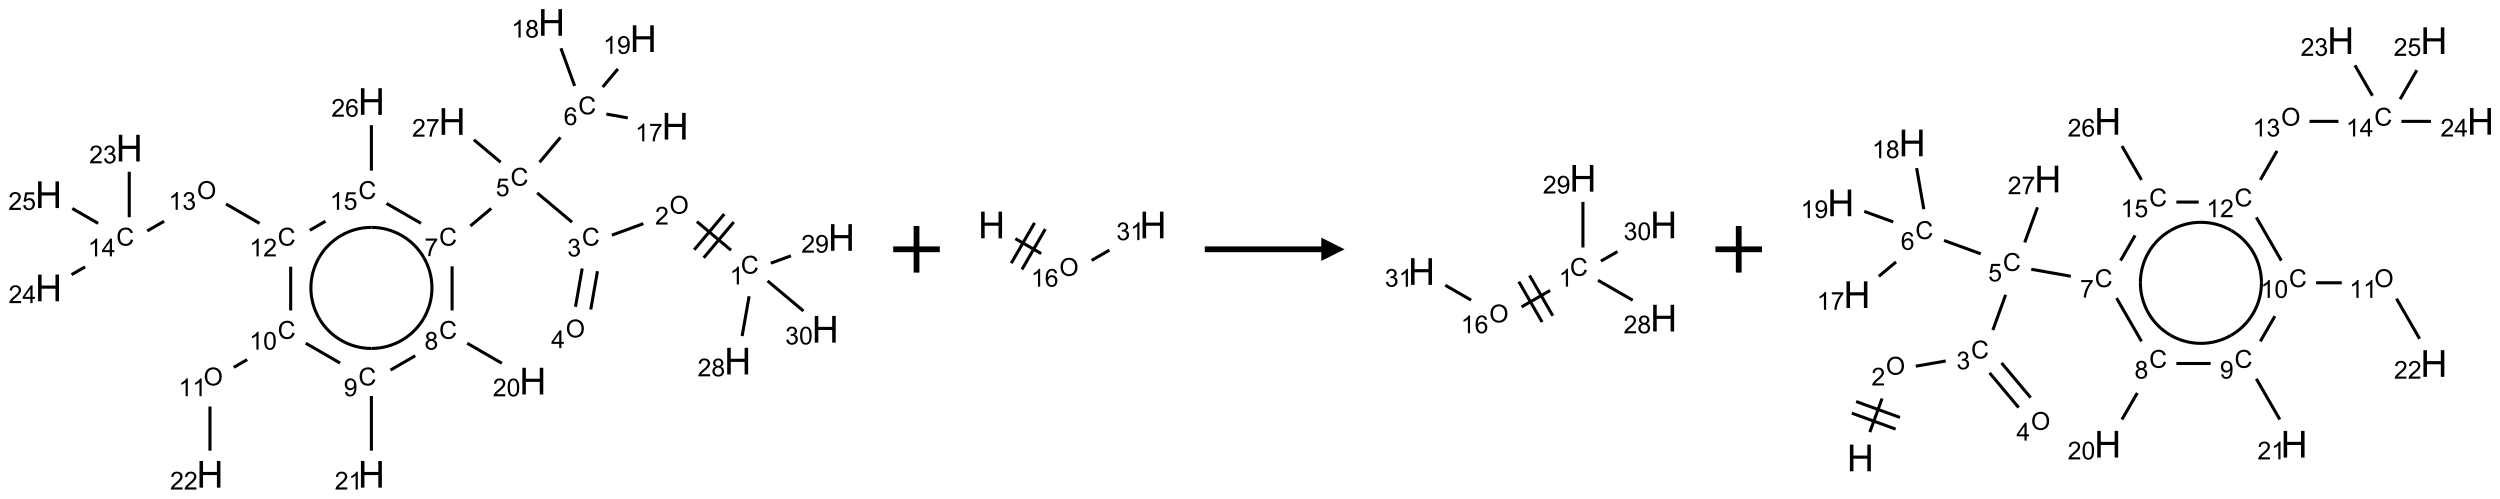 <?xml version="1.0" encoding="UTF-8"?>
<svg xmlns="http://www.w3.org/2000/svg" xmlns:xlink="http://www.w3.org/1999/xlink" width="1073" height="214" viewBox="0 0 1073 214">
<defs>
<g>
<g id="glyph-0-0">
<path d="M 1.332 0 L 1.332 -6.668 L 6.668 -6.668 L 6.668 0 Z M 1.5 -0.168 L 6.5 -0.168 L 6.5 -6.5 L 1.5 -6.5 Z M 1.5 -0.168 "/>
</g>
<g id="glyph-0-1">
<path d="M 6.27 -2.676 L 7.281 -2.422 C 7.07 -1.594 6.688 -0.961 6.137 -0.523 C 5.586 -0.086 4.914 0.129 4.121 0.129 C 3.297 0.129 2.629 -0.039 2.113 -0.371 C 1.598 -0.707 1.203 -1.191 0.934 -1.828 C 0.664 -2.465 0.531 -3.145 0.531 -3.875 C 0.531 -4.672 0.684 -5.363 0.988 -5.957 C 1.293 -6.547 1.723 -6.996 2.285 -7.305 C 2.844 -7.613 3.461 -7.766 4.137 -7.766 C 4.898 -7.766 5.543 -7.57 6.062 -7.184 C 6.582 -6.793 6.945 -6.246 7.152 -5.543 L 6.156 -5.309 C 5.98 -5.863 5.723 -6.266 5.387 -6.52 C 5.051 -6.773 4.625 -6.902 4.113 -6.902 C 3.527 -6.902 3.039 -6.762 2.645 -6.48 C 2.25 -6.199 1.973 -5.82 1.812 -5.348 C 1.652 -4.871 1.574 -4.383 1.574 -3.879 C 1.574 -3.23 1.668 -2.664 1.855 -2.18 C 2.047 -1.695 2.34 -1.332 2.738 -1.094 C 3.137 -0.855 3.57 -0.734 4.035 -0.734 C 4.602 -0.734 5.082 -0.898 5.473 -1.223 C 5.867 -1.551 6.133 -2.035 6.27 -2.676 Z M 6.27 -2.676 "/>
</g>
<g id="glyph-0-2">
<path d="M 3.973 0 L 3.035 0 L 3.035 -5.973 C 2.809 -5.758 2.516 -5.543 2.148 -5.328 C 1.781 -5.113 1.453 -4.953 1.16 -4.844 L 1.16 -5.75 C 1.684 -5.996 2.145 -6.297 2.535 -6.645 C 2.93 -6.996 3.207 -7.336 3.371 -7.668 L 3.973 -7.668 Z M 3.973 0 "/>
</g>
<g id="glyph-0-3">
<path d="M 0.516 -3.719 C 0.516 -4.984 0.855 -5.977 1.535 -6.695 C 2.215 -7.414 3.094 -7.77 4.172 -7.77 C 4.875 -7.77 5.512 -7.602 6.078 -7.266 C 6.645 -6.93 7.074 -6.461 7.371 -5.855 C 7.668 -5.254 7.816 -4.57 7.816 -3.809 C 7.816 -3.035 7.66 -2.34 7.348 -1.73 C 7.035 -1.117 6.594 -0.656 6.02 -0.34 C 5.449 -0.027 4.828 0.129 4.168 0.129 C 3.449 0.129 2.805 -0.043 2.238 -0.391 C 1.672 -0.738 1.246 -1.211 0.953 -1.812 C 0.66 -2.414 0.516 -3.047 0.516 -3.719 Z M 1.559 -3.703 C 1.559 -2.781 1.805 -2.059 2.301 -1.527 C 2.793 -1 3.414 -0.734 4.16 -0.734 C 4.922 -0.734 5.547 -1 6.039 -1.535 C 6.531 -2.07 6.777 -2.828 6.777 -3.812 C 6.777 -4.434 6.672 -4.977 6.461 -5.441 C 6.25 -5.902 5.945 -6.262 5.539 -6.52 C 5.133 -6.773 4.68 -6.902 4.176 -6.902 C 3.461 -6.902 2.848 -6.656 2.332 -6.164 C 1.816 -5.672 1.559 -4.852 1.559 -3.703 Z M 1.559 -3.703 "/>
</g>
<g id="glyph-0-4">
<path d="M 5.371 -0.902 L 5.371 0 L 0.324 0 C 0.316 -0.227 0.352 -0.441 0.434 -0.652 C 0.562 -0.996 0.766 -1.332 1.051 -1.668 C 1.332 -2 1.742 -2.387 2.277 -2.824 C 3.105 -3.504 3.668 -4.043 3.957 -4.441 C 4.25 -4.84 4.395 -5.215 4.395 -5.566 C 4.395 -5.938 4.262 -6.254 3.996 -6.508 C 3.73 -6.762 3.387 -6.891 2.957 -6.891 C 2.508 -6.891 2.145 -6.754 1.875 -6.484 C 1.605 -6.215 1.469 -5.84 1.465 -5.359 L 0.5 -5.457 C 0.566 -6.176 0.812 -6.727 1.246 -7.102 C 1.676 -7.477 2.254 -7.668 2.98 -7.668 C 3.711 -7.668 4.293 -7.465 4.719 -7.059 C 5.145 -6.652 5.359 -6.148 5.359 -5.547 C 5.359 -5.242 5.297 -4.941 5.172 -4.645 C 5.047 -4.352 4.84 -4.039 4.551 -3.715 C 4.262 -3.387 3.777 -2.938 3.105 -2.371 C 2.543 -1.898 2.18 -1.578 2.02 -1.41 C 1.859 -1.242 1.73 -1.07 1.625 -0.902 Z M 5.371 -0.902 "/>
</g>
<g id="glyph-0-5">
<path d="M 0.449 -2.016 L 1.387 -2.141 C 1.492 -1.609 1.676 -1.227 1.934 -0.992 C 2.191 -0.758 2.508 -0.641 2.879 -0.641 C 3.32 -0.641 3.695 -0.793 3.996 -1.098 C 4.301 -1.402 4.453 -1.781 4.453 -2.234 C 4.453 -2.664 4.312 -3.02 4.031 -3.301 C 3.75 -3.578 3.391 -3.719 2.957 -3.719 C 2.781 -3.719 2.562 -3.684 2.297 -3.613 L 2.402 -4.438 C 2.465 -4.43 2.516 -4.426 2.551 -4.426 C 2.949 -4.426 3.312 -4.531 3.629 -4.738 C 3.949 -4.949 4.109 -5.27 4.109 -5.703 C 4.109 -6.047 3.992 -6.332 3.762 -6.559 C 3.527 -6.785 3.227 -6.895 2.859 -6.895 C 2.496 -6.895 2.191 -6.781 1.949 -6.551 C 1.707 -6.324 1.547 -5.98 1.48 -5.52 L 0.543 -5.688 C 0.656 -6.316 0.918 -6.805 1.324 -7.148 C 1.73 -7.492 2.234 -7.668 2.84 -7.668 C 3.254 -7.668 3.641 -7.578 3.988 -7.398 C 4.34 -7.219 4.609 -6.977 4.793 -6.668 C 4.98 -6.359 5.074 -6.031 5.074 -5.684 C 5.074 -5.352 4.984 -5.051 4.809 -4.781 C 4.629 -4.512 4.367 -4.297 4.02 -4.137 C 4.473 -4.031 4.824 -3.816 5.074 -3.488 C 5.324 -3.16 5.449 -2.75 5.449 -2.254 C 5.449 -1.59 5.203 -1.023 4.719 -0.559 C 4.234 -0.098 3.617 0.137 2.875 0.137 C 2.203 0.137 1.648 -0.062 1.207 -0.465 C 0.762 -0.863 0.512 -1.379 0.449 -2.016 Z M 0.449 -2.016 "/>
</g>
<g id="glyph-0-6">
<path d="M 3.449 0 L 3.449 -1.828 L 0.137 -1.828 L 0.137 -2.688 L 3.621 -7.637 L 4.387 -7.637 L 4.387 -2.688 L 5.418 -2.688 L 5.418 -1.828 L 4.387 -1.828 L 4.387 0 Z M 3.449 -2.688 L 3.449 -6.129 L 1.059 -2.688 Z M 3.449 -2.688 "/>
</g>
<g id="glyph-0-7">
<path d="M 0.441 -2 L 1.426 -2.082 C 1.5 -1.605 1.668 -1.242 1.934 -1.004 C 2.199 -0.762 2.52 -0.641 2.895 -0.641 C 3.348 -0.641 3.73 -0.812 4.043 -1.152 C 4.355 -1.492 4.512 -1.941 4.512 -2.504 C 4.512 -3.039 4.359 -3.461 4.059 -3.77 C 3.758 -4.078 3.367 -4.234 2.879 -4.234 C 2.578 -4.234 2.305 -4.164 2.062 -4.027 C 1.82 -3.891 1.629 -3.715 1.488 -3.496 L 0.609 -3.609 L 1.348 -7.531 L 5.145 -7.531 L 5.145 -6.637 L 2.098 -6.637 L 1.688 -4.582 C 2.145 -4.902 2.625 -5.062 3.129 -5.062 C 3.797 -5.062 4.359 -4.832 4.816 -4.371 C 5.277 -3.91 5.504 -3.312 5.504 -2.59 C 5.504 -1.898 5.305 -1.301 4.902 -0.797 C 4.41 -0.18 3.742 0.129 2.895 0.129 C 2.199 0.129 1.633 -0.062 1.195 -0.453 C 0.758 -0.844 0.504 -1.359 0.441 -2 Z M 0.441 -2 "/>
</g>
<g id="glyph-0-8">
<path d="M 5.309 -5.766 L 4.375 -5.691 C 4.293 -6.059 4.172 -6.328 4.02 -6.496 C 3.766 -6.762 3.453 -6.895 3.082 -6.895 C 2.785 -6.895 2.523 -6.812 2.297 -6.645 C 2 -6.43 1.77 -6.117 1.598 -5.703 C 1.43 -5.289 1.34 -4.703 1.332 -3.938 C 1.559 -4.281 1.836 -4.535 2.16 -4.703 C 2.488 -4.871 2.828 -4.953 3.188 -4.953 C 3.812 -4.953 4.344 -4.723 4.785 -4.262 C 5.223 -3.801 5.441 -3.207 5.441 -2.48 C 5.441 -2 5.34 -1.555 5.133 -1.145 C 4.926 -0.73 4.641 -0.418 4.281 -0.199 C 3.922 0.02 3.512 0.129 3.051 0.129 C 2.27 0.129 1.633 -0.156 1.141 -0.73 C 0.648 -1.305 0.402 -2.254 0.402 -3.574 C 0.402 -5.051 0.672 -6.121 1.219 -6.793 C 1.695 -7.375 2.336 -7.668 3.141 -7.668 C 3.742 -7.668 4.234 -7.5 4.617 -7.16 C 5 -6.824 5.23 -6.359 5.309 -5.766 Z M 1.48 -2.473 C 1.48 -2.152 1.547 -1.844 1.684 -1.547 C 1.82 -1.25 2.016 -1.027 2.262 -0.871 C 2.508 -0.719 2.766 -0.641 3.035 -0.641 C 3.434 -0.641 3.773 -0.801 4.059 -1.121 C 4.344 -1.441 4.484 -1.875 4.484 -2.422 C 4.484 -2.949 4.344 -3.367 4.062 -3.668 C 3.781 -3.973 3.426 -4.125 3 -4.125 C 2.578 -4.125 2.219 -3.973 1.922 -3.668 C 1.625 -3.363 1.48 -2.969 1.48 -2.473 Z M 1.48 -2.473 "/>
</g>
<g id="glyph-0-9">
<path d="M 0.504 -6.637 L 0.504 -7.535 L 5.449 -7.535 L 5.449 -6.809 C 4.961 -6.289 4.48 -5.602 4.004 -4.746 C 3.527 -3.887 3.156 -3.004 2.895 -2.098 C 2.707 -1.461 2.59 -0.762 2.535 0 L 1.574 0 C 1.582 -0.602 1.703 -1.328 1.926 -2.176 C 2.152 -3.027 2.477 -3.848 2.898 -4.637 C 3.32 -5.426 3.77 -6.094 4.246 -6.637 Z M 0.504 -6.637 "/>
</g>
<g id="glyph-0-10">
<path d="M 1.887 -4.141 C 1.496 -4.281 1.207 -4.484 1.02 -4.75 C 0.832 -5.016 0.738 -5.328 0.738 -5.699 C 0.738 -6.254 0.938 -6.719 1.34 -7.098 C 1.738 -7.477 2.27 -7.668 2.934 -7.668 C 3.598 -7.668 4.137 -7.473 4.543 -7.086 C 4.949 -6.699 5.152 -6.227 5.152 -5.672 C 5.152 -5.316 5.059 -5.008 4.871 -4.746 C 4.688 -4.484 4.406 -4.281 4.027 -4.141 C 4.496 -3.988 4.852 -3.742 5.098 -3.402 C 5.34 -3.062 5.465 -2.656 5.465 -2.184 C 5.465 -1.531 5.234 -0.98 4.77 -0.535 C 4.309 -0.09 3.703 0.129 2.949 0.129 C 2.195 0.129 1.586 -0.094 1.125 -0.539 C 0.664 -0.984 0.434 -1.543 0.434 -2.207 C 0.434 -2.703 0.559 -3.121 0.809 -3.457 C 1.062 -3.793 1.422 -4.02 1.887 -4.141 Z M 1.699 -5.73 C 1.699 -5.367 1.812 -5.074 2.047 -4.844 C 2.281 -4.613 2.582 -4.5 2.953 -4.5 C 3.312 -4.5 3.609 -4.613 3.84 -4.84 C 4.07 -5.066 4.188 -5.348 4.188 -5.676 C 4.188 -6.02 4.07 -6.309 3.832 -6.543 C 3.594 -6.777 3.297 -6.895 2.941 -6.895 C 2.586 -6.895 2.289 -6.781 2.051 -6.551 C 1.816 -6.324 1.699 -6.047 1.699 -5.73 Z M 1.395 -2.203 C 1.395 -1.938 1.461 -1.676 1.586 -1.426 C 1.711 -1.176 1.902 -0.984 2.152 -0.848 C 2.402 -0.711 2.672 -0.641 2.957 -0.641 C 3.406 -0.641 3.777 -0.785 4.066 -1.074 C 4.359 -1.363 4.504 -1.727 4.504 -2.172 C 4.504 -2.625 4.355 -2.996 4.055 -3.293 C 3.754 -3.586 3.379 -3.734 2.926 -3.734 C 2.484 -3.734 2.121 -3.59 1.832 -3.297 C 1.543 -3.004 1.395 -2.641 1.395 -2.203 Z M 1.395 -2.203 "/>
</g>
<g id="glyph-0-11">
<path d="M 0.582 -1.766 L 1.484 -1.848 C 1.562 -1.426 1.707 -1.117 1.922 -0.926 C 2.137 -0.734 2.414 -0.641 2.75 -0.641 C 3.039 -0.641 3.289 -0.707 3.508 -0.84 C 3.727 -0.973 3.902 -1.148 4.043 -1.367 C 4.18 -1.586 4.297 -1.887 4.391 -2.262 C 4.484 -2.637 4.531 -3.016 4.531 -3.406 C 4.531 -3.449 4.531 -3.512 4.527 -3.594 C 4.34 -3.297 4.082 -3.055 3.758 -2.867 C 3.434 -2.68 3.082 -2.59 2.703 -2.59 C 2.07 -2.59 1.535 -2.816 1.098 -3.277 C 0.66 -3.734 0.441 -4.34 0.441 -5.09 C 0.441 -5.863 0.672 -6.484 1.129 -6.957 C 1.586 -7.43 2.156 -7.668 2.844 -7.668 C 3.34 -7.668 3.793 -7.531 4.207 -7.266 C 4.617 -7 4.93 -6.617 5.145 -6.121 C 5.355 -5.629 5.465 -4.91 5.465 -3.973 C 5.465 -2.996 5.359 -2.223 5.145 -1.645 C 4.934 -1.066 4.617 -0.625 4.199 -0.324 C 3.781 -0.02 3.293 0.129 2.73 0.129 C 2.133 0.129 1.645 -0.035 1.266 -0.367 C 0.887 -0.699 0.66 -1.164 0.582 -1.766 Z M 4.422 -5.137 C 4.422 -5.676 4.277 -6.102 3.992 -6.418 C 3.707 -6.734 3.359 -6.891 2.957 -6.891 C 2.543 -6.891 2.18 -6.719 1.871 -6.379 C 1.562 -6.039 1.406 -5.598 1.406 -5.059 C 1.406 -4.57 1.555 -4.176 1.848 -3.871 C 2.141 -3.566 2.5 -3.418 2.934 -3.418 C 3.367 -3.418 3.723 -3.57 4.004 -3.871 C 4.281 -4.176 4.422 -4.598 4.422 -5.137 Z M 4.422 -5.137 "/>
</g>
<g id="glyph-0-12">
<path d="M 0.441 -3.766 C 0.441 -4.668 0.535 -5.395 0.723 -5.945 C 0.906 -6.496 1.184 -6.922 1.551 -7.219 C 1.918 -7.516 2.375 -7.668 2.934 -7.668 C 3.344 -7.668 3.703 -7.586 4.012 -7.418 C 4.32 -7.254 4.574 -7.016 4.777 -6.707 C 4.977 -6.395 5.137 -6.016 5.25 -5.57 C 5.363 -5.125 5.422 -4.523 5.422 -3.766 C 5.422 -2.871 5.328 -2.148 5.145 -1.598 C 4.961 -1.047 4.688 -0.621 4.32 -0.32 C 3.953 -0.02 3.492 0.129 2.934 0.129 C 2.195 0.129 1.617 -0.133 1.199 -0.66 C 0.695 -1.297 0.441 -2.332 0.441 -3.766 Z M 1.406 -3.766 C 1.406 -2.512 1.555 -1.68 1.848 -1.262 C 2.141 -0.848 2.5 -0.641 2.934 -0.641 C 3.363 -0.641 3.727 -0.848 4.02 -1.266 C 4.312 -1.684 4.457 -2.516 4.457 -3.766 C 4.457 -5.023 4.312 -5.859 4.02 -6.27 C 3.727 -6.684 3.359 -6.891 2.922 -6.891 C 2.492 -6.891 2.148 -6.707 1.891 -6.344 C 1.566 -5.879 1.406 -5.02 1.406 -3.766 Z M 1.406 -3.766 "/>
</g>
<g id="glyph-1-0">
<path d="M 2 0 L 2 -10 L 10 -10 L 10 0 Z M 2.25 -0.25 L 9.75 -0.25 L 9.75 -9.75 L 2.25 -9.75 Z M 2.25 -0.25 "/>
</g>
<g id="glyph-1-1">
<path d="M 1.281 0 L 1.281 -11.453 L 2.797 -11.453 L 2.797 -6.75 L 8.75 -6.75 L 8.75 -11.453 L 10.266 -11.453 L 10.266 0 L 8.75 0 L 8.75 -5.398 L 2.797 -5.398 L 2.797 0 Z M 1.281 0 "/>
</g>
</g>
</defs>
<path fill="none" stroke-width="0.033" stroke-linecap="butt" stroke-linejoin="miter" stroke="rgb(0%, 0%, 0%)" stroke-opacity="1" stroke-miterlimit="10" d="M 7.323 2.444 L 6.957 2.137 " transform="matrix(40, 0, 0, 40, 20.836, 9.633)"/>
<path fill="none" stroke-width="0.033" stroke-linecap="butt" stroke-linejoin="miter" stroke="rgb(0%, 0%, 0%)" stroke-opacity="1" stroke-miterlimit="10" d="M 7.25 2.056 L 6.928 2.439 " transform="matrix(40, 0, 0, 40, 20.836, 9.633)"/>
<path fill="none" stroke-width="0.033" stroke-linecap="butt" stroke-linejoin="miter" stroke="rgb(0%, 0%, 0%)" stroke-opacity="1" stroke-miterlimit="10" d="M 7.352 2.142 L 7.03 2.525 " transform="matrix(40, 0, 0, 40, 20.836, 9.633)"/>
<path fill="none" stroke-width="0.033" stroke-linecap="butt" stroke-linejoin="miter" stroke="rgb(0%, 0%, 0%)" stroke-opacity="1" stroke-miterlimit="10" d="M 6.382 2.159 L 6.045 2.282 " transform="matrix(40, 0, 0, 40, 20.836, 9.633)"/>
<path fill="none" stroke-width="0.033" stroke-linecap="butt" stroke-linejoin="miter" stroke="rgb(0%, 0%, 0%)" stroke-opacity="1" stroke-miterlimit="10" d="M 5.726 2.64 L 5.654 3.051 " transform="matrix(40, 0, 0, 40, 20.836, 9.633)"/>
<path fill="none" stroke-width="0.033" stroke-linecap="butt" stroke-linejoin="miter" stroke="rgb(0%, 0%, 0%)" stroke-opacity="1" stroke-miterlimit="10" d="M 5.89 2.669 L 5.818 3.08 " transform="matrix(40, 0, 0, 40, 20.836, 9.633)"/>
<path fill="none" stroke-width="0.033" stroke-linecap="butt" stroke-linejoin="miter" stroke="rgb(0%, 0%, 0%)" stroke-opacity="1" stroke-miterlimit="10" d="M 5.617 2.143 L 5.243 1.829 " transform="matrix(40, 0, 0, 40, 20.836, 9.633)"/>
<path fill="none" stroke-width="0.033" stroke-linecap="butt" stroke-linejoin="miter" stroke="rgb(0%, 0%, 0%)" stroke-opacity="1" stroke-miterlimit="10" d="M 5.269 1.5 L 5.492 1.234 " transform="matrix(40, 0, 0, 40, 20.836, 9.633)"/>
<path fill="none" stroke-width="0.033" stroke-linecap="butt" stroke-linejoin="miter" stroke="rgb(0%, 0%, 0%)" stroke-opacity="1" stroke-miterlimit="10" d="M 5.985 0.983 L 6.215 1.024 " transform="matrix(40, 0, 0, 40, 20.836, 9.633)"/>
<path fill="none" stroke-width="0.033" stroke-linecap="butt" stroke-linejoin="miter" stroke="rgb(0%, 0%, 0%)" stroke-opacity="1" stroke-miterlimit="10" d="M 5.645 0.681 L 5.498 0.277 " transform="matrix(40, 0, 0, 40, 20.836, 9.633)"/>
<path fill="none" stroke-width="0.033" stroke-linecap="butt" stroke-linejoin="miter" stroke="rgb(0%, 0%, 0%)" stroke-opacity="1" stroke-miterlimit="10" d="M 5.946 0.693 L 6.109 0.499 " transform="matrix(40, 0, 0, 40, 20.836, 9.633)"/>
<path fill="none" stroke-width="0.033" stroke-linecap="butt" stroke-linejoin="miter" stroke="rgb(0%, 0%, 0%)" stroke-opacity="1" stroke-miterlimit="10" d="M 4.75 1.996 L 4.526 2.184 " transform="matrix(40, 0, 0, 40, 20.836, 9.633)"/>
<path fill="none" stroke-width="0.033" stroke-linecap="butt" stroke-linejoin="miter" stroke="rgb(0%, 0%, 0%)" stroke-opacity="1" stroke-miterlimit="10" d="M 4.33 2.617 L 4.33 3.09 " transform="matrix(40, 0, 0, 40, 20.836, 9.633)"/>
<path fill="none" stroke-width="0.033" stroke-linecap="butt" stroke-linejoin="miter" stroke="rgb(0%, 0%, 0%)" stroke-opacity="1" stroke-miterlimit="10" d="M 4.492 3.442 L 4.864 3.657 " transform="matrix(40, 0, 0, 40, 20.836, 9.633)"/>
<path fill="none" stroke-width="0.033" stroke-linecap="butt" stroke-linejoin="miter" stroke="rgb(0%, 0%, 0%)" stroke-opacity="1" stroke-miterlimit="10" d="M 3.935 3.576 L 3.669 3.73 " transform="matrix(40, 0, 0, 40, 20.836, 9.633)"/>
<path fill="none" stroke-width="0.033" stroke-linecap="butt" stroke-linejoin="miter" stroke="rgb(0%, 0%, 0%)" stroke-opacity="1" stroke-miterlimit="10" d="M 3.464 4.008 L 3.464 4.595 " transform="matrix(40, 0, 0, 40, 20.836, 9.633)"/>
<path fill="none" stroke-width="0.033" stroke-linecap="butt" stroke-linejoin="miter" stroke="rgb(0%, 0%, 0%)" stroke-opacity="1" stroke-miterlimit="10" d="M 3.128 3.655 L 2.76 3.442 " transform="matrix(40, 0, 0, 40, 20.836, 9.633)"/>
<path fill="none" stroke-width="0.033" stroke-linecap="butt" stroke-linejoin="miter" stroke="rgb(0%, 0%, 0%)" stroke-opacity="1" stroke-miterlimit="10" d="M 2.131 3.618 L 1.987 3.701 " transform="matrix(40, 0, 0, 40, 20.836, 9.633)"/>
<path fill="none" stroke-width="0.033" stroke-linecap="butt" stroke-linejoin="miter" stroke="rgb(0%, 0%, 0%)" stroke-opacity="1" stroke-miterlimit="10" d="M 1.732 4.121 L 1.732 4.595 " transform="matrix(40, 0, 0, 40, 20.836, 9.633)"/>
<path fill="none" stroke-width="0.033" stroke-linecap="butt" stroke-linejoin="miter" stroke="rgb(0%, 0%, 0%)" stroke-opacity="1" stroke-miterlimit="10" d="M 2.598 3.09 L 2.598 2.621 " transform="matrix(40, 0, 0, 40, 20.836, 9.633)"/>
<path fill="none" stroke-width="0.033" stroke-linecap="butt" stroke-linejoin="miter" stroke="rgb(0%, 0%, 0%)" stroke-opacity="1" stroke-miterlimit="10" d="M 2.264 2.156 L 1.904 1.948 " transform="matrix(40, 0, 0, 40, 20.836, 9.633)"/>
<path fill="none" stroke-width="0.033" stroke-linecap="butt" stroke-linejoin="miter" stroke="rgb(0%, 0%, 0%)" stroke-opacity="1" stroke-miterlimit="10" d="M 1.24 2.133 L 1.059 2.237 " transform="matrix(40, 0, 0, 40, 20.836, 9.633)"/>
<path fill="none" stroke-width="0.033" stroke-linecap="butt" stroke-linejoin="miter" stroke="rgb(0%, 0%, 0%)" stroke-opacity="1" stroke-miterlimit="10" d="M 0.866 2.09 L 0.866 1.602 " transform="matrix(40, 0, 0, 40, 20.836, 9.633)"/>
<path fill="none" stroke-width="0.033" stroke-linecap="butt" stroke-linejoin="miter" stroke="rgb(0%, 0%, 0%)" stroke-opacity="1" stroke-miterlimit="10" d="M 0.392 2.623 L 0.247 2.706 " transform="matrix(40, 0, 0, 40, 20.836, 9.633)"/>
<path fill="none" stroke-width="0.033" stroke-linecap="butt" stroke-linejoin="miter" stroke="rgb(0%, 0%, 0%)" stroke-opacity="1" stroke-miterlimit="10" d="M 0.532 2.156 L 0.255 1.996 " transform="matrix(40, 0, 0, 40, 20.836, 9.633)"/>
<path fill="none" stroke-width="0.033" stroke-linecap="butt" stroke-linejoin="miter" stroke="rgb(0%, 0%, 0%)" stroke-opacity="1" stroke-miterlimit="10" d="M 2.803 2.23 L 2.971 2.133 " transform="matrix(40, 0, 0, 40, 20.836, 9.633)"/>
<path fill="none" stroke-width="0.033" stroke-linecap="butt" stroke-linejoin="miter" stroke="rgb(0%, 0%, 0%)" stroke-opacity="1" stroke-miterlimit="10" d="M 3.626 1.942 L 3.996 2.155 " transform="matrix(40, 0, 0, 40, 20.836, 9.633)"/>
<path fill="none" stroke-width="0.033" stroke-linecap="butt" stroke-linejoin="miter" stroke="rgb(0%, 0%, 0%)" stroke-opacity="1" stroke-miterlimit="10" d="M 3.464 1.59 L 3.464 1.102 " transform="matrix(40, 0, 0, 40, 20.836, 9.633)"/>
<path fill="none" stroke-width="0.033" stroke-linecap="butt" stroke-linejoin="miter" stroke="rgb(0%, 0%, 0%)" stroke-opacity="1" stroke-miterlimit="10" d="M 4.851 1.5 L 4.564 1.259 " transform="matrix(40, 0, 0, 40, 20.836, 9.633)"/>
<path fill="none" stroke-width="0.033" stroke-linecap="butt" stroke-linejoin="miter" stroke="rgb(0%, 0%, 0%)" stroke-opacity="1" stroke-miterlimit="10" d="M 7.517 2.938 L 7.442 3.365 " transform="matrix(40, 0, 0, 40, 20.836, 9.633)"/>
<path fill="none" stroke-width="0.033" stroke-linecap="butt" stroke-linejoin="miter" stroke="rgb(0%, 0%, 0%)" stroke-opacity="1" stroke-miterlimit="10" d="M 7.75 2.583 L 7.966 2.504 " transform="matrix(40, 0, 0, 40, 20.836, 9.633)"/>
<path fill="none" stroke-width="0.033" stroke-linecap="butt" stroke-linejoin="miter" stroke="rgb(0%, 0%, 0%)" stroke-opacity="1" stroke-miterlimit="10" d="M 7.715 2.773 L 8.1 3.096 " transform="matrix(40, 0, 0, 40, 20.836, 9.633)"/>
<path fill="none" stroke-width="0.033" stroke-linecap="butt" stroke-linejoin="miter" stroke="rgb(0%, 0%, 0%)" stroke-opacity="1" stroke-miterlimit="10" d="M 4.027 2.524 C 4.143 2.725 4.143 2.972 4.027 3.173 " transform="matrix(40, 0, 0, 40, 20.836, 9.633)"/>
<path fill="none" stroke-width="0.033" stroke-linecap="butt" stroke-linejoin="miter" stroke="rgb(0%, 0%, 0%)" stroke-opacity="1" stroke-miterlimit="10" d="M 3.464 2.199 C 3.696 2.199 3.911 2.323 4.027 2.524 " transform="matrix(40, 0, 0, 40, 20.836, 9.633)"/>
<path fill="none" stroke-width="0.033" stroke-linecap="butt" stroke-linejoin="miter" stroke="rgb(0%, 0%, 0%)" stroke-opacity="1" stroke-miterlimit="10" d="M 2.902 2.524 C 3.018 2.323 3.232 2.199 3.464 2.199 " transform="matrix(40, 0, 0, 40, 20.836, 9.633)"/>
<path fill="none" stroke-width="0.033" stroke-linecap="butt" stroke-linejoin="miter" stroke="rgb(0%, 0%, 0%)" stroke-opacity="1" stroke-miterlimit="10" d="M 2.902 3.173 C 2.786 2.972 2.786 2.725 2.902 2.524 " transform="matrix(40, 0, 0, 40, 20.836, 9.633)"/>
<path fill="none" stroke-width="0.033" stroke-linecap="butt" stroke-linejoin="miter" stroke="rgb(0%, 0%, 0%)" stroke-opacity="1" stroke-miterlimit="10" d="M 3.464 3.498 C 3.232 3.498 3.018 3.374 2.902 3.173 " transform="matrix(40, 0, 0, 40, 20.836, 9.633)"/>
<path fill="none" stroke-width="0.033" stroke-linecap="butt" stroke-linejoin="miter" stroke="rgb(0%, 0%, 0%)" stroke-opacity="1" stroke-miterlimit="10" d="M 4.027 3.173 C 3.911 3.374 3.696 3.498 3.464 3.498 " transform="matrix(40, 0, 0, 40, 20.836, 9.633)"/>
<g fill="rgb(0%, 0%, 0%)" fill-opacity="1">
<use xlink:href="#glyph-0-1" x="317.961" y="117.449"/>
</g>
<g fill="rgb(0%, 0%, 0%)" fill-opacity="1">
<use xlink:href="#glyph-0-2" x="313.184" y="122.086"/>
</g>
<g fill="rgb(0%, 0%, 0%)" fill-opacity="1">
<use xlink:href="#glyph-0-3" x="287.336" y="91.742"/>
</g>
<g fill="rgb(0%, 0%, 0%)" fill-opacity="1">
<use xlink:href="#glyph-0-4" x="281.148" y="96.375"/>
</g>
<g fill="rgb(0%, 0%, 0%)" fill-opacity="1">
<use xlink:href="#glyph-0-1" x="249.73" y="105.418"/>
</g>
<g fill="rgb(0%, 0%, 0%)" fill-opacity="1">
<use xlink:href="#glyph-0-5" x="243.48" y="110.055"/>
</g>
<g fill="rgb(0%, 0%, 0%)" fill-opacity="1">
<use xlink:href="#glyph-0-3" x="242.801" y="144.816"/>
</g>
<g fill="rgb(0%, 0%, 0%)" fill-opacity="1">
<use xlink:href="#glyph-0-6" x="236.566" y="149.414"/>
</g>
<g fill="rgb(0%, 0%, 0%)" fill-opacity="1">
<use xlink:href="#glyph-0-1" x="219.09" y="79.707"/>
</g>
<g fill="rgb(0%, 0%, 0%)" fill-opacity="1">
<use xlink:href="#glyph-0-7" x="212.781" y="84.211"/>
</g>
<g fill="rgb(0%, 0%, 0%)" fill-opacity="1">
<use xlink:href="#glyph-0-1" x="248.176" y="49.066"/>
</g>
<g fill="rgb(0%, 0%, 0%)" fill-opacity="1">
<use xlink:href="#glyph-0-8" x="241.93" y="53.703"/>
</g>
<g fill="rgb(0%, 0%, 0%)" fill-opacity="1">
<use xlink:href="#glyph-1-1" x="284.016" y="59.895"/>
</g>
<g fill="rgb(0%, 0%, 0%)" fill-opacity="1">
<use xlink:href="#glyph-0-2" x="272.578" y="60.688"/>
<use xlink:href="#glyph-0-9" x="278.51" y="60.688"/>
</g>
<g fill="rgb(0%, 0%, 0%)" fill-opacity="1">
<use xlink:href="#glyph-1-1" x="230.941" y="15.359"/>
</g>
<g fill="rgb(0%, 0%, 0%)" fill-opacity="1">
<use xlink:href="#glyph-0-2" x="219.492" y="16.152"/>
<use xlink:href="#glyph-0-10" x="225.424" y="16.152"/>
</g>
<g fill="rgb(0%, 0%, 0%)" fill-opacity="1">
<use xlink:href="#glyph-1-1" x="270.332" y="22.305"/>
</g>
<g fill="rgb(0%, 0%, 0%)" fill-opacity="1">
<use xlink:href="#glyph-0-2" x="258.883" y="23.098"/>
<use xlink:href="#glyph-0-11" x="264.815" y="23.098"/>
</g>
<g fill="rgb(0%, 0%, 0%)" fill-opacity="1">
<use xlink:href="#glyph-0-1" x="188.449" y="105.418"/>
</g>
<g fill="rgb(0%, 0%, 0%)" fill-opacity="1">
<use xlink:href="#glyph-0-9" x="182.195" y="109.926"/>
</g>
<g fill="rgb(0%, 0%, 0%)" fill-opacity="1">
<use xlink:href="#glyph-0-1" x="188.449" y="145.418"/>
</g>
<g fill="rgb(0%, 0%, 0%)" fill-opacity="1">
<use xlink:href="#glyph-0-10" x="182.18" y="150.055"/>
</g>
<g fill="rgb(0%, 0%, 0%)" fill-opacity="1">
<use xlink:href="#glyph-1-1" x="222.91" y="169.301"/>
</g>
<g fill="rgb(0%, 0%, 0%)" fill-opacity="1">
<use xlink:href="#glyph-0-4" x="211.504" y="170.094"/>
<use xlink:href="#glyph-0-12" x="217.436" y="170.094"/>
</g>
<g fill="rgb(0%, 0%, 0%)" fill-opacity="1">
<use xlink:href="#glyph-0-1" x="153.809" y="165.418"/>
</g>
<g fill="rgb(0%, 0%, 0%)" fill-opacity="1">
<use xlink:href="#glyph-0-11" x="147.539" y="170.055"/>
</g>
<g fill="rgb(0%, 0%, 0%)" fill-opacity="1">
<use xlink:href="#glyph-1-1" x="153.629" y="209.301"/>
</g>
<g fill="rgb(0%, 0%, 0%)" fill-opacity="1">
<use xlink:href="#glyph-0-4" x="143.668" y="210.094"/>
<use xlink:href="#glyph-0-2" x="149.6" y="210.094"/>
</g>
<g fill="rgb(0%, 0%, 0%)" fill-opacity="1">
<use xlink:href="#glyph-0-1" x="119.168" y="145.418"/>
</g>
<g fill="rgb(0%, 0%, 0%)" fill-opacity="1">
<use xlink:href="#glyph-0-2" x="107.008" y="150.055"/>
<use xlink:href="#glyph-0-12" x="112.94" y="150.055"/>
</g>
<g fill="rgb(0%, 0%, 0%)" fill-opacity="1">
<use xlink:href="#glyph-0-3" x="87.363" y="165.422"/>
</g>
<g fill="rgb(0%, 0%, 0%)" fill-opacity="1">
<use xlink:href="#glyph-0-2" x="76.637" y="170.055"/>
<use xlink:href="#glyph-0-2" x="82.569" y="170.055"/>
</g>
<g fill="rgb(0%, 0%, 0%)" fill-opacity="1">
<use xlink:href="#glyph-1-1" x="84.344" y="209.301"/>
</g>
<g fill="rgb(0%, 0%, 0%)" fill-opacity="1">
<use xlink:href="#glyph-0-4" x="72.992" y="210.094"/>
<use xlink:href="#glyph-0-4" x="78.924" y="210.094"/>
</g>
<g fill="rgb(0%, 0%, 0%)" fill-opacity="1">
<use xlink:href="#glyph-0-1" x="119.168" y="105.418"/>
</g>
<g fill="rgb(0%, 0%, 0%)" fill-opacity="1">
<use xlink:href="#glyph-0-2" x="107.059" y="110.055"/>
<use xlink:href="#glyph-0-4" x="112.991" y="110.055"/>
</g>
<g fill="rgb(0%, 0%, 0%)" fill-opacity="1">
<use xlink:href="#glyph-0-3" x="84.539" y="85.422"/>
</g>
<g fill="rgb(0%, 0%, 0%)" fill-opacity="1">
<use xlink:href="#glyph-0-2" x="72.34" y="90.055"/>
<use xlink:href="#glyph-0-5" x="78.272" y="90.055"/>
</g>
<g fill="rgb(0%, 0%, 0%)" fill-opacity="1">
<use xlink:href="#glyph-0-1" x="49.883" y="105.418"/>
</g>
<g fill="rgb(0%, 0%, 0%)" fill-opacity="1">
<use xlink:href="#glyph-0-2" x="37.73" y="110.055"/>
<use xlink:href="#glyph-0-6" x="43.663" y="110.055"/>
</g>
<g fill="rgb(0%, 0%, 0%)" fill-opacity="1">
<use xlink:href="#glyph-1-1" x="49.703" y="69.301"/>
</g>
<g fill="rgb(0%, 0%, 0%)" fill-opacity="1">
<use xlink:href="#glyph-0-4" x="38.273" y="70.094"/>
<use xlink:href="#glyph-0-5" x="44.206" y="70.094"/>
</g>
<g fill="rgb(0%, 0%, 0%)" fill-opacity="1">
<use xlink:href="#glyph-1-1" x="15.062" y="129.301"/>
</g>
<g fill="rgb(0%, 0%, 0%)" fill-opacity="1">
<use xlink:href="#glyph-0-4" x="3.664" y="130.094"/>
<use xlink:href="#glyph-0-6" x="9.596" y="130.094"/>
</g>
<g fill="rgb(0%, 0%, 0%)" fill-opacity="1">
<use xlink:href="#glyph-1-1" x="15.062" y="89.301"/>
</g>
<g fill="rgb(0%, 0%, 0%)" fill-opacity="1">
<use xlink:href="#glyph-0-4" x="3.574" y="90.094"/>
<use xlink:href="#glyph-0-7" x="9.507" y="90.094"/>
</g>
<g fill="rgb(0%, 0%, 0%)" fill-opacity="1">
<use xlink:href="#glyph-0-1" x="153.809" y="85.418"/>
</g>
<g fill="rgb(0%, 0%, 0%)" fill-opacity="1">
<use xlink:href="#glyph-0-2" x="141.566" y="90.055"/>
<use xlink:href="#glyph-0-7" x="147.499" y="90.055"/>
</g>
<g fill="rgb(0%, 0%, 0%)" fill-opacity="1">
<use xlink:href="#glyph-1-1" x="153.629" y="49.301"/>
</g>
<g fill="rgb(0%, 0%, 0%)" fill-opacity="1">
<use xlink:href="#glyph-0-4" x="142.199" y="50.094"/>
<use xlink:href="#glyph-0-8" x="148.132" y="50.094"/>
</g>
<g fill="rgb(0%, 0%, 0%)" fill-opacity="1">
<use xlink:href="#glyph-1-1" x="188.27" y="57.879"/>
</g>
<g fill="rgb(0%, 0%, 0%)" fill-opacity="1">
<use xlink:href="#glyph-0-4" x="176.836" y="58.672"/>
<use xlink:href="#glyph-0-9" x="182.768" y="58.672"/>
</g>
<g fill="rgb(0%, 0%, 0%)" fill-opacity="1">
<use xlink:href="#glyph-1-1" x="310.836" y="160.723"/>
</g>
<g fill="rgb(0%, 0%, 0%)" fill-opacity="1">
<use xlink:href="#glyph-0-4" x="299.387" y="161.516"/>
<use xlink:href="#glyph-0-10" x="305.319" y="161.516"/>
</g>
<g fill="rgb(0%, 0%, 0%)" fill-opacity="1">
<use xlink:href="#glyph-1-1" x="355.371" y="107.652"/>
</g>
<g fill="rgb(0%, 0%, 0%)" fill-opacity="1">
<use xlink:href="#glyph-0-4" x="343.922" y="108.445"/>
<use xlink:href="#glyph-0-11" x="349.854" y="108.445"/>
</g>
<g fill="rgb(0%, 0%, 0%)" fill-opacity="1">
<use xlink:href="#glyph-1-1" x="348.422" y="147.043"/>
</g>
<g fill="rgb(0%, 0%, 0%)" fill-opacity="1">
<use xlink:href="#glyph-0-5" x="337.016" y="147.836"/>
<use xlink:href="#glyph-0-12" x="342.948" y="147.836"/>
</g>
<path fill="none" stroke-width="0.062" stroke-linecap="butt" stroke-linejoin="miter" stroke="rgb(0%, 0%, 0%)" stroke-opacity="1" stroke-miterlimit="10" d="M 0 0 L 0.5 0 M 0.25 -0.25 L 0.25 0.25 " transform="matrix(40, 0, 0, 40, 383.367, 107)"/>
<path fill="none" stroke-width="0.033" stroke-linecap="butt" stroke-linejoin="miter" stroke="rgb(0%, 0%, 0%)" stroke-opacity="1" stroke-miterlimit="10" d="M 0.255 0.147 L 0.532 0.307 " transform="matrix(40, 0, 0, 40, 425.594, 96.559)"/>
<path fill="none" stroke-width="0.033" stroke-linecap="butt" stroke-linejoin="miter" stroke="rgb(0%, 0%, 0%)" stroke-opacity="1" stroke-miterlimit="10" d="M 0.326 0.477 L 0.576 0.044 " transform="matrix(40, 0, 0, 40, 425.594, 96.559)"/>
<path fill="none" stroke-width="0.033" stroke-linecap="butt" stroke-linejoin="miter" stroke="rgb(0%, 0%, 0%)" stroke-opacity="1" stroke-miterlimit="10" d="M 0.211 0.41 L 0.461 -0.023 " transform="matrix(40, 0, 0, 40, 425.594, 96.559)"/>
<path fill="none" stroke-width="0.033" stroke-linecap="butt" stroke-linejoin="miter" stroke="rgb(0%, 0%, 0%)" stroke-opacity="1" stroke-miterlimit="10" d="M 1.073 0.38 L 1.264 0.27 " transform="matrix(40, 0, 0, 40, 425.594, 96.559)"/>
<g fill="rgb(0%, 0%, 0%)" fill-opacity="1">
<use xlink:href="#glyph-1-1" x="419.82" y="102.285"/>
</g>
<g fill="rgb(0%, 0%, 0%)" fill-opacity="1">
<use xlink:href="#glyph-0-3" x="454.656" y="118.406"/>
</g>
<g fill="rgb(0%, 0%, 0%)" fill-opacity="1">
<use xlink:href="#glyph-0-2" x="442.461" y="123.039"/>
<use xlink:href="#glyph-0-8" x="448.393" y="123.039"/>
</g>
<g fill="rgb(0%, 0%, 0%)" fill-opacity="1">
<use xlink:href="#glyph-1-1" x="489.102" y="102.285"/>
</g>
<g fill="rgb(0%, 0%, 0%)" fill-opacity="1">
<use xlink:href="#glyph-0-5" x="479.145" y="103.078"/>
<use xlink:href="#glyph-0-2" x="485.077" y="103.078"/>
</g>
<path fill-rule="nonzero" fill="rgb(0%, 0%, 0%)" fill-opacity="1" d="M 517.098 108.25 L 567.098 108.25 L 567.098 112 L 577.098 107 L 567.098 102 L 567.098 105.75 L 517.098 105.75 "/>
<path fill="none" stroke-width="0.033" stroke-linecap="butt" stroke-linejoin="miter" stroke="rgb(0%, 0%, 0%)" stroke-opacity="1" stroke-miterlimit="10" d="M 1.38 1.203 L 1.073 1.38 " transform="matrix(40, 0, 0, 40, 610.113, 76.539)"/>
<path fill="none" stroke-width="0.033" stroke-linecap="butt" stroke-linejoin="miter" stroke="rgb(0%, 0%, 0%)" stroke-opacity="1" stroke-miterlimit="10" d="M 1.044 1.109 L 1.294 1.542 " transform="matrix(40, 0, 0, 40, 610.113, 76.539)"/>
<path fill="none" stroke-width="0.033" stroke-linecap="butt" stroke-linejoin="miter" stroke="rgb(0%, 0%, 0%)" stroke-opacity="1" stroke-miterlimit="10" d="M 1.159 1.042 L 1.409 1.475 " transform="matrix(40, 0, 0, 40, 610.113, 76.539)"/>
<path fill="none" stroke-width="0.033" stroke-linecap="butt" stroke-linejoin="miter" stroke="rgb(0%, 0%, 0%)" stroke-opacity="1" stroke-miterlimit="10" d="M 0.532 1.307 L 0.255 1.147 " transform="matrix(40, 0, 0, 40, 610.113, 76.539)"/>
<path fill="none" stroke-width="0.033" stroke-linecap="butt" stroke-linejoin="miter" stroke="rgb(0%, 0%, 0%)" stroke-opacity="1" stroke-miterlimit="10" d="M 1.894 1.094 L 2.266 1.308 " transform="matrix(40, 0, 0, 40, 610.113, 76.539)"/>
<path fill="none" stroke-width="0.033" stroke-linecap="butt" stroke-linejoin="miter" stroke="rgb(0%, 0%, 0%)" stroke-opacity="1" stroke-miterlimit="10" d="M 1.732 0.742 L 1.732 0.253 " transform="matrix(40, 0, 0, 40, 610.113, 76.539)"/>
<path fill="none" stroke-width="0.033" stroke-linecap="butt" stroke-linejoin="miter" stroke="rgb(0%, 0%, 0%)" stroke-opacity="1" stroke-miterlimit="10" d="M 1.925 0.888 L 2.103 0.786 " transform="matrix(40, 0, 0, 40, 610.113, 76.539)"/>
<g fill="rgb(0%, 0%, 0%)" fill-opacity="1">
<use xlink:href="#glyph-0-1" x="673.801" y="118.383"/>
</g>
<g fill="rgb(0%, 0%, 0%)" fill-opacity="1">
<use xlink:href="#glyph-0-2" x="669.023" y="123.02"/>
</g>
<g fill="rgb(0%, 0%, 0%)" fill-opacity="1">
<use xlink:href="#glyph-0-3" x="639.176" y="138.387"/>
</g>
<g fill="rgb(0%, 0%, 0%)" fill-opacity="1">
<use xlink:href="#glyph-0-2" x="626.98" y="143.02"/>
<use xlink:href="#glyph-0-8" x="632.913" y="143.02"/>
</g>
<g fill="rgb(0%, 0%, 0%)" fill-opacity="1">
<use xlink:href="#glyph-1-1" x="604.34" y="122.266"/>
</g>
<g fill="rgb(0%, 0%, 0%)" fill-opacity="1">
<use xlink:href="#glyph-0-5" x="594.383" y="123.059"/>
<use xlink:href="#glyph-0-2" x="600.315" y="123.059"/>
</g>
<g fill="rgb(0%, 0%, 0%)" fill-opacity="1">
<use xlink:href="#glyph-1-1" x="708.266" y="142.266"/>
</g>
<g fill="rgb(0%, 0%, 0%)" fill-opacity="1">
<use xlink:href="#glyph-0-4" x="696.816" y="143.059"/>
<use xlink:href="#glyph-0-10" x="702.749" y="143.059"/>
</g>
<g fill="rgb(0%, 0%, 0%)" fill-opacity="1">
<use xlink:href="#glyph-1-1" x="673.621" y="82.266"/>
</g>
<g fill="rgb(0%, 0%, 0%)" fill-opacity="1">
<use xlink:href="#glyph-0-4" x="662.176" y="83.059"/>
<use xlink:href="#glyph-0-11" x="668.108" y="83.059"/>
</g>
<g fill="rgb(0%, 0%, 0%)" fill-opacity="1">
<use xlink:href="#glyph-1-1" x="708.266" y="102.266"/>
</g>
<g fill="rgb(0%, 0%, 0%)" fill-opacity="1">
<use xlink:href="#glyph-0-5" x="696.855" y="103.059"/>
<use xlink:href="#glyph-0-12" x="702.788" y="103.059"/>
</g>
<path fill="none" stroke-width="0.062" stroke-linecap="butt" stroke-linejoin="miter" stroke="rgb(0%, 0%, 0%)" stroke-opacity="1" stroke-miterlimit="10" d="M -0 0 L 0.5 0 M 0.25 -0.25 L 0.25 0.25 " transform="matrix(40, 0, 0, 40, 736.262, 107)"/>
<path fill="none" stroke-width="0.033" stroke-linecap="butt" stroke-linejoin="miter" stroke="rgb(0%, 0%, 0%)" stroke-opacity="1" stroke-miterlimit="10" d="M 0.312 4.2 L 0.443 3.84 " transform="matrix(40, 0, 0, 40, 790.055, 17.453)"/>
<path fill="none" stroke-width="0.033" stroke-linecap="butt" stroke-linejoin="miter" stroke="rgb(0%, 0%, 0%)" stroke-opacity="1" stroke-miterlimit="10" d="M 0.635 4.043 L 0.165 3.872 " transform="matrix(40, 0, 0, 40, 790.055, 17.453)"/>
<path fill="none" stroke-width="0.033" stroke-linecap="butt" stroke-linejoin="miter" stroke="rgb(0%, 0%, 0%)" stroke-opacity="1" stroke-miterlimit="10" d="M 0.589 4.168 L 0.119 3.997 " transform="matrix(40, 0, 0, 40, 790.055, 17.453)"/>
<path fill="none" stroke-width="0.033" stroke-linecap="butt" stroke-linejoin="miter" stroke="rgb(0%, 0%, 0%)" stroke-opacity="1" stroke-miterlimit="10" d="M 0.805 3.493 L 1.126 3.437 " transform="matrix(40, 0, 0, 40, 790.055, 17.453)"/>
<path fill="none" stroke-width="0.033" stroke-linecap="butt" stroke-linejoin="miter" stroke="rgb(0%, 0%, 0%)" stroke-opacity="1" stroke-miterlimit="10" d="M 1.597 3.565 L 1.909 3.937 " transform="matrix(40, 0, 0, 40, 790.055, 17.453)"/>
<path fill="none" stroke-width="0.033" stroke-linecap="butt" stroke-linejoin="miter" stroke="rgb(0%, 0%, 0%)" stroke-opacity="1" stroke-miterlimit="10" d="M 1.725 3.458 L 2.037 3.83 " transform="matrix(40, 0, 0, 40, 790.055, 17.453)"/>
<path fill="none" stroke-width="0.033" stroke-linecap="butt" stroke-linejoin="miter" stroke="rgb(0%, 0%, 0%)" stroke-opacity="1" stroke-miterlimit="10" d="M 1.632 3.105 L 1.769 2.727 " transform="matrix(40, 0, 0, 40, 790.055, 17.453)"/>
<path fill="none" stroke-width="0.033" stroke-linecap="butt" stroke-linejoin="miter" stroke="rgb(0%, 0%, 0%)" stroke-opacity="1" stroke-miterlimit="10" d="M 1.502 2.287 L 1.108 2.144 " transform="matrix(40, 0, 0, 40, 790.055, 17.453)"/>
<path fill="none" stroke-width="0.033" stroke-linecap="butt" stroke-linejoin="miter" stroke="rgb(0%, 0%, 0%)" stroke-opacity="1" stroke-miterlimit="10" d="M 0.593 2.374 L 0.408 2.529 " transform="matrix(40, 0, 0, 40, 790.055, 17.453)"/>
<path fill="none" stroke-width="0.033" stroke-linecap="butt" stroke-linejoin="miter" stroke="rgb(0%, 0%, 0%)" stroke-opacity="1" stroke-miterlimit="10" d="M 0.891 1.808 L 0.814 1.367 " transform="matrix(40, 0, 0, 40, 790.055, 17.453)"/>
<path fill="none" stroke-width="0.033" stroke-linecap="butt" stroke-linejoin="miter" stroke="rgb(0%, 0%, 0%)" stroke-opacity="1" stroke-miterlimit="10" d="M 0.563 1.945 L 0.252 1.832 " transform="matrix(40, 0, 0, 40, 790.055, 17.453)"/>
<path fill="none" stroke-width="0.033" stroke-linecap="butt" stroke-linejoin="miter" stroke="rgb(0%, 0%, 0%)" stroke-opacity="1" stroke-miterlimit="10" d="M 2.044 2.453 L 2.469 2.528 " transform="matrix(40, 0, 0, 40, 790.055, 17.453)"/>
<path fill="none" stroke-width="0.033" stroke-linecap="butt" stroke-linejoin="miter" stroke="rgb(0%, 0%, 0%)" stroke-opacity="1" stroke-miterlimit="10" d="M 2.959 2.762 L 3.227 3.226 " transform="matrix(40, 0, 0, 40, 790.055, 17.453)"/>
<path fill="none" stroke-width="0.033" stroke-linecap="butt" stroke-linejoin="miter" stroke="rgb(0%, 0%, 0%)" stroke-opacity="1" stroke-miterlimit="10" d="M 3.182 3.78 L 3.017 4.065 " transform="matrix(40, 0, 0, 40, 790.055, 17.453)"/>
<path fill="none" stroke-width="0.033" stroke-linecap="butt" stroke-linejoin="miter" stroke="rgb(0%, 0%, 0%)" stroke-opacity="1" stroke-miterlimit="10" d="M 3.601 3.464 L 3.969 3.464 " transform="matrix(40, 0, 0, 40, 790.055, 17.453)"/>
<path fill="none" stroke-width="0.033" stroke-linecap="butt" stroke-linejoin="miter" stroke="rgb(0%, 0%, 0%)" stroke-opacity="1" stroke-miterlimit="10" d="M 4.459 3.628 L 4.711 4.065 " transform="matrix(40, 0, 0, 40, 790.055, 17.453)"/>
<path fill="none" stroke-width="0.033" stroke-linecap="butt" stroke-linejoin="miter" stroke="rgb(0%, 0%, 0%)" stroke-opacity="1" stroke-miterlimit="10" d="M 4.502 3.226 L 4.658 2.956 " transform="matrix(40, 0, 0, 40, 790.055, 17.453)"/>
<path fill="none" stroke-width="0.033" stroke-linecap="butt" stroke-linejoin="miter" stroke="rgb(0%, 0%, 0%)" stroke-opacity="1" stroke-miterlimit="10" d="M 5.101 2.598 L 5.376 2.598 " transform="matrix(40, 0, 0, 40, 790.055, 17.453)"/>
<path fill="none" stroke-width="0.033" stroke-linecap="butt" stroke-linejoin="miter" stroke="rgb(0%, 0%, 0%)" stroke-opacity="1" stroke-miterlimit="10" d="M 5.963 2.768 L 6.211 3.199 " transform="matrix(40, 0, 0, 40, 790.055, 17.453)"/>
<path fill="none" stroke-width="0.033" stroke-linecap="butt" stroke-linejoin="miter" stroke="rgb(0%, 0%, 0%)" stroke-opacity="1" stroke-miterlimit="10" d="M 4.727 2.36 L 4.459 1.896 " transform="matrix(40, 0, 0, 40, 790.055, 17.453)"/>
<path fill="none" stroke-width="0.033" stroke-linecap="butt" stroke-linejoin="miter" stroke="rgb(0%, 0%, 0%)" stroke-opacity="1" stroke-miterlimit="10" d="M 4.502 1.494 L 4.681 1.183 " transform="matrix(40, 0, 0, 40, 790.055, 17.453)"/>
<path fill="none" stroke-width="0.033" stroke-linecap="butt" stroke-linejoin="miter" stroke="rgb(0%, 0%, 0%)" stroke-opacity="1" stroke-miterlimit="10" d="M 5.03 0.866 L 5.34 0.866 " transform="matrix(40, 0, 0, 40, 790.055, 17.453)"/>
<path fill="none" stroke-width="0.033" stroke-linecap="butt" stroke-linejoin="miter" stroke="rgb(0%, 0%, 0%)" stroke-opacity="1" stroke-miterlimit="10" d="M 5.705 0.591 L 5.517 0.265 " transform="matrix(40, 0, 0, 40, 790.055, 17.453)"/>
<path fill="none" stroke-width="0.033" stroke-linecap="butt" stroke-linejoin="miter" stroke="rgb(0%, 0%, 0%)" stroke-opacity="1" stroke-miterlimit="10" d="M 6.016 0.866 L 6.333 0.866 " transform="matrix(40, 0, 0, 40, 790.055, 17.453)"/>
<path fill="none" stroke-width="0.033" stroke-linecap="butt" stroke-linejoin="miter" stroke="rgb(0%, 0%, 0%)" stroke-opacity="1" stroke-miterlimit="10" d="M 6.002 0.628 L 6.181 0.317 " transform="matrix(40, 0, 0, 40, 790.055, 17.453)"/>
<path fill="none" stroke-width="0.033" stroke-linecap="butt" stroke-linejoin="miter" stroke="rgb(0%, 0%, 0%)" stroke-opacity="1" stroke-miterlimit="10" d="M 3.841 1.732 L 3.601 1.732 " transform="matrix(40, 0, 0, 40, 790.055, 17.453)"/>
<path fill="none" stroke-width="0.033" stroke-linecap="butt" stroke-linejoin="miter" stroke="rgb(0%, 0%, 0%)" stroke-opacity="1" stroke-miterlimit="10" d="M 3.158 2.09 L 3.002 2.36 " transform="matrix(40, 0, 0, 40, 790.055, 17.453)"/>
<path fill="none" stroke-width="0.033" stroke-linecap="butt" stroke-linejoin="miter" stroke="rgb(0%, 0%, 0%)" stroke-opacity="1" stroke-miterlimit="10" d="M 3.227 1.494 L 3.017 1.131 " transform="matrix(40, 0, 0, 40, 790.055, 17.453)"/>
<path fill="none" stroke-width="0.033" stroke-linecap="butt" stroke-linejoin="miter" stroke="rgb(0%, 0%, 0%)" stroke-opacity="1" stroke-miterlimit="10" d="M 1.974 2.165 L 2.111 1.788 " transform="matrix(40, 0, 0, 40, 790.055, 17.453)"/>
<path fill="none" stroke-width="0.033" stroke-linecap="butt" stroke-linejoin="miter" stroke="rgb(0%, 0%, 0%)" stroke-opacity="1" stroke-miterlimit="10" d="M 3.539 3.161 C 3.338 3.045 3.215 2.83 3.215 2.598 " transform="matrix(40, 0, 0, 40, 790.055, 17.453)"/>
<path fill="none" stroke-width="0.033" stroke-linecap="butt" stroke-linejoin="miter" stroke="rgb(0%, 0%, 0%)" stroke-opacity="1" stroke-miterlimit="10" d="M 4.189 3.161 C 3.988 3.277 3.74 3.277 3.539 3.161 " transform="matrix(40, 0, 0, 40, 790.055, 17.453)"/>
<path fill="none" stroke-width="0.033" stroke-linecap="butt" stroke-linejoin="miter" stroke="rgb(0%, 0%, 0%)" stroke-opacity="1" stroke-miterlimit="10" d="M 4.514 2.598 C 4.514 2.83 4.39 3.045 4.189 3.161 " transform="matrix(40, 0, 0, 40, 790.055, 17.453)"/>
<path fill="none" stroke-width="0.033" stroke-linecap="butt" stroke-linejoin="miter" stroke="rgb(0%, 0%, 0%)" stroke-opacity="1" stroke-miterlimit="10" d="M 4.189 2.036 C 4.39 2.152 4.514 2.366 4.514 2.598 " transform="matrix(40, 0, 0, 40, 790.055, 17.453)"/>
<path fill="none" stroke-width="0.033" stroke-linecap="butt" stroke-linejoin="miter" stroke="rgb(0%, 0%, 0%)" stroke-opacity="1" stroke-miterlimit="10" d="M 3.539 2.036 C 3.74 1.92 3.988 1.92 4.189 2.036 " transform="matrix(40, 0, 0, 40, 790.055, 17.453)"/>
<path fill="none" stroke-width="0.033" stroke-linecap="butt" stroke-linejoin="miter" stroke="rgb(0%, 0%, 0%)" stroke-opacity="1" stroke-miterlimit="10" d="M 3.215 2.598 C 3.215 2.366 3.338 2.152 3.539 2.036 " transform="matrix(40, 0, 0, 40, 790.055, 17.453)"/>
<g fill="rgb(0%, 0%, 0%)" fill-opacity="1">
<use xlink:href="#glyph-1-1" x="792.703" y="202.277"/>
</g>
<g fill="rgb(0%, 0%, 0%)" fill-opacity="1">
<use xlink:href="#glyph-0-3" x="809.402" y="160.812"/>
</g>
<g fill="rgb(0%, 0%, 0%)" fill-opacity="1">
<use xlink:href="#glyph-0-4" x="803.215" y="165.445"/>
</g>
<g fill="rgb(0%, 0%, 0%)" fill-opacity="1">
<use xlink:href="#glyph-0-1" x="845.957" y="153.863"/>
</g>
<g fill="rgb(0%, 0%, 0%)" fill-opacity="1">
<use xlink:href="#glyph-0-5" x="839.707" y="158.5"/>
</g>
<g fill="rgb(0%, 0%, 0%)" fill-opacity="1">
<use xlink:href="#glyph-0-3" x="871.684" y="184.508"/>
</g>
<g fill="rgb(0%, 0%, 0%)" fill-opacity="1">
<use xlink:href="#glyph-0-6" x="865.449" y="189.109"/>
</g>
<g fill="rgb(0%, 0%, 0%)" fill-opacity="1">
<use xlink:href="#glyph-0-1" x="859.637" y="116.273"/>
</g>
<g fill="rgb(0%, 0%, 0%)" fill-opacity="1">
<use xlink:href="#glyph-0-7" x="853.328" y="120.777"/>
</g>
<g fill="rgb(0%, 0%, 0%)" fill-opacity="1">
<use xlink:href="#glyph-0-1" x="822.051" y="102.594"/>
</g>
<g fill="rgb(0%, 0%, 0%)" fill-opacity="1">
<use xlink:href="#glyph-0-8" x="815.805" y="107.23"/>
</g>
<g fill="rgb(0%, 0%, 0%)" fill-opacity="1">
<use xlink:href="#glyph-1-1" x="791.227" y="132.188"/>
</g>
<g fill="rgb(0%, 0%, 0%)" fill-opacity="1">
<use xlink:href="#glyph-0-2" x="779.793" y="132.98"/>
<use xlink:href="#glyph-0-9" x="785.725" y="132.98"/>
</g>
<g fill="rgb(0%, 0%, 0%)" fill-opacity="1">
<use xlink:href="#glyph-1-1" x="814.926" y="67.086"/>
</g>
<g fill="rgb(0%, 0%, 0%)" fill-opacity="1">
<use xlink:href="#glyph-0-2" x="803.473" y="67.879"/>
<use xlink:href="#glyph-0-10" x="809.405" y="67.879"/>
</g>
<g fill="rgb(0%, 0%, 0%)" fill-opacity="1">
<use xlink:href="#glyph-1-1" x="784.281" y="92.797"/>
</g>
<g fill="rgb(0%, 0%, 0%)" fill-opacity="1">
<use xlink:href="#glyph-0-2" x="772.832" y="93.59"/>
<use xlink:href="#glyph-0-11" x="778.764" y="93.59"/>
</g>
<g fill="rgb(0%, 0%, 0%)" fill-opacity="1">
<use xlink:href="#glyph-0-1" x="899.031" y="123.223"/>
</g>
<g fill="rgb(0%, 0%, 0%)" fill-opacity="1">
<use xlink:href="#glyph-0-9" x="892.777" y="127.727"/>
</g>
<g fill="rgb(0%, 0%, 0%)" fill-opacity="1">
<use xlink:href="#glyph-0-1" x="922.406" y="157.863"/>
</g>
<g fill="rgb(0%, 0%, 0%)" fill-opacity="1">
<use xlink:href="#glyph-0-10" x="916.137" y="162.496"/>
</g>
<g fill="rgb(0%, 0%, 0%)" fill-opacity="1">
<use xlink:href="#glyph-1-1" x="898.852" y="196.387"/>
</g>
<g fill="rgb(0%, 0%, 0%)" fill-opacity="1">
<use xlink:href="#glyph-0-4" x="887.445" y="197.18"/>
<use xlink:href="#glyph-0-12" x="893.378" y="197.18"/>
</g>
<g fill="rgb(0%, 0%, 0%)" fill-opacity="1">
<use xlink:href="#glyph-0-1" x="959.031" y="157.863"/>
</g>
<g fill="rgb(0%, 0%, 0%)" fill-opacity="1">
<use xlink:href="#glyph-0-11" x="952.762" y="162.496"/>
</g>
<g fill="rgb(0%, 0%, 0%)" fill-opacity="1">
<use xlink:href="#glyph-1-1" x="978.852" y="196.387"/>
</g>
<g fill="rgb(0%, 0%, 0%)" fill-opacity="1">
<use xlink:href="#glyph-0-4" x="968.891" y="197.18"/>
<use xlink:href="#glyph-0-2" x="974.823" y="197.18"/>
</g>
<g fill="rgb(0%, 0%, 0%)" fill-opacity="1">
<use xlink:href="#glyph-0-1" x="982.406" y="123.223"/>
</g>
<g fill="rgb(0%, 0%, 0%)" fill-opacity="1">
<use xlink:href="#glyph-0-2" x="970.246" y="127.855"/>
<use xlink:href="#glyph-0-12" x="976.178" y="127.855"/>
</g>
<g fill="rgb(0%, 0%, 0%)" fill-opacity="1">
<use xlink:href="#glyph-0-3" x="1019.047" y="123.227"/>
</g>
<g fill="rgb(0%, 0%, 0%)" fill-opacity="1">
<use xlink:href="#glyph-0-2" x="1008.32" y="127.855"/>
<use xlink:href="#glyph-0-2" x="1014.253" y="127.855"/>
</g>
<g fill="rgb(0%, 0%, 0%)" fill-opacity="1">
<use xlink:href="#glyph-1-1" x="1038.852" y="161.746"/>
</g>
<g fill="rgb(0%, 0%, 0%)" fill-opacity="1">
<use xlink:href="#glyph-0-4" x="1027.496" y="162.535"/>
<use xlink:href="#glyph-0-4" x="1033.428" y="162.535"/>
</g>
<g fill="rgb(0%, 0%, 0%)" fill-opacity="1">
<use xlink:href="#glyph-0-1" x="959.031" y="88.578"/>
</g>
<g fill="rgb(0%, 0%, 0%)" fill-opacity="1">
<use xlink:href="#glyph-0-2" x="946.922" y="93.215"/>
<use xlink:href="#glyph-0-4" x="952.854" y="93.215"/>
</g>
<g fill="rgb(0%, 0%, 0%)" fill-opacity="1">
<use xlink:href="#glyph-0-3" x="979.047" y="53.941"/>
</g>
<g fill="rgb(0%, 0%, 0%)" fill-opacity="1">
<use xlink:href="#glyph-0-2" x="966.844" y="58.574"/>
<use xlink:href="#glyph-0-5" x="972.776" y="58.574"/>
</g>
<g fill="rgb(0%, 0%, 0%)" fill-opacity="1">
<use xlink:href="#glyph-0-1" x="1019.031" y="53.938"/>
</g>
<g fill="rgb(0%, 0%, 0%)" fill-opacity="1">
<use xlink:href="#glyph-0-2" x="1006.875" y="58.574"/>
<use xlink:href="#glyph-0-6" x="1012.807" y="58.574"/>
</g>
<g fill="rgb(0%, 0%, 0%)" fill-opacity="1">
<use xlink:href="#glyph-1-1" x="998.852" y="23.18"/>
</g>
<g fill="rgb(0%, 0%, 0%)" fill-opacity="1">
<use xlink:href="#glyph-0-4" x="987.418" y="23.973"/>
<use xlink:href="#glyph-0-5" x="993.35" y="23.973"/>
</g>
<g fill="rgb(0%, 0%, 0%)" fill-opacity="1">
<use xlink:href="#glyph-1-1" x="1058.852" y="57.82"/>
</g>
<g fill="rgb(0%, 0%, 0%)" fill-opacity="1">
<use xlink:href="#glyph-0-4" x="1047.449" y="58.613"/>
<use xlink:href="#glyph-0-6" x="1053.382" y="58.613"/>
</g>
<g fill="rgb(0%, 0%, 0%)" fill-opacity="1">
<use xlink:href="#glyph-1-1" x="1038.852" y="23.18"/>
</g>
<g fill="rgb(0%, 0%, 0%)" fill-opacity="1">
<use xlink:href="#glyph-0-4" x="1027.359" y="23.973"/>
<use xlink:href="#glyph-0-7" x="1033.292" y="23.973"/>
</g>
<g fill="rgb(0%, 0%, 0%)" fill-opacity="1">
<use xlink:href="#glyph-0-1" x="922.406" y="88.578"/>
</g>
<g fill="rgb(0%, 0%, 0%)" fill-opacity="1">
<use xlink:href="#glyph-0-2" x="910.164" y="93.215"/>
<use xlink:href="#glyph-0-7" x="916.096" y="93.215"/>
</g>
<g fill="rgb(0%, 0%, 0%)" fill-opacity="1">
<use xlink:href="#glyph-1-1" x="898.852" y="57.82"/>
</g>
<g fill="rgb(0%, 0%, 0%)" fill-opacity="1">
<use xlink:href="#glyph-0-4" x="887.422" y="58.613"/>
<use xlink:href="#glyph-0-8" x="893.354" y="58.613"/>
</g>
<g fill="rgb(0%, 0%, 0%)" fill-opacity="1">
<use xlink:href="#glyph-1-1" x="873.137" y="82.57"/>
</g>
<g fill="rgb(0%, 0%, 0%)" fill-opacity="1">
<use xlink:href="#glyph-0-4" x="861.707" y="83.363"/>
<use xlink:href="#glyph-0-9" x="867.639" y="83.363"/>
</g>
</svg>
